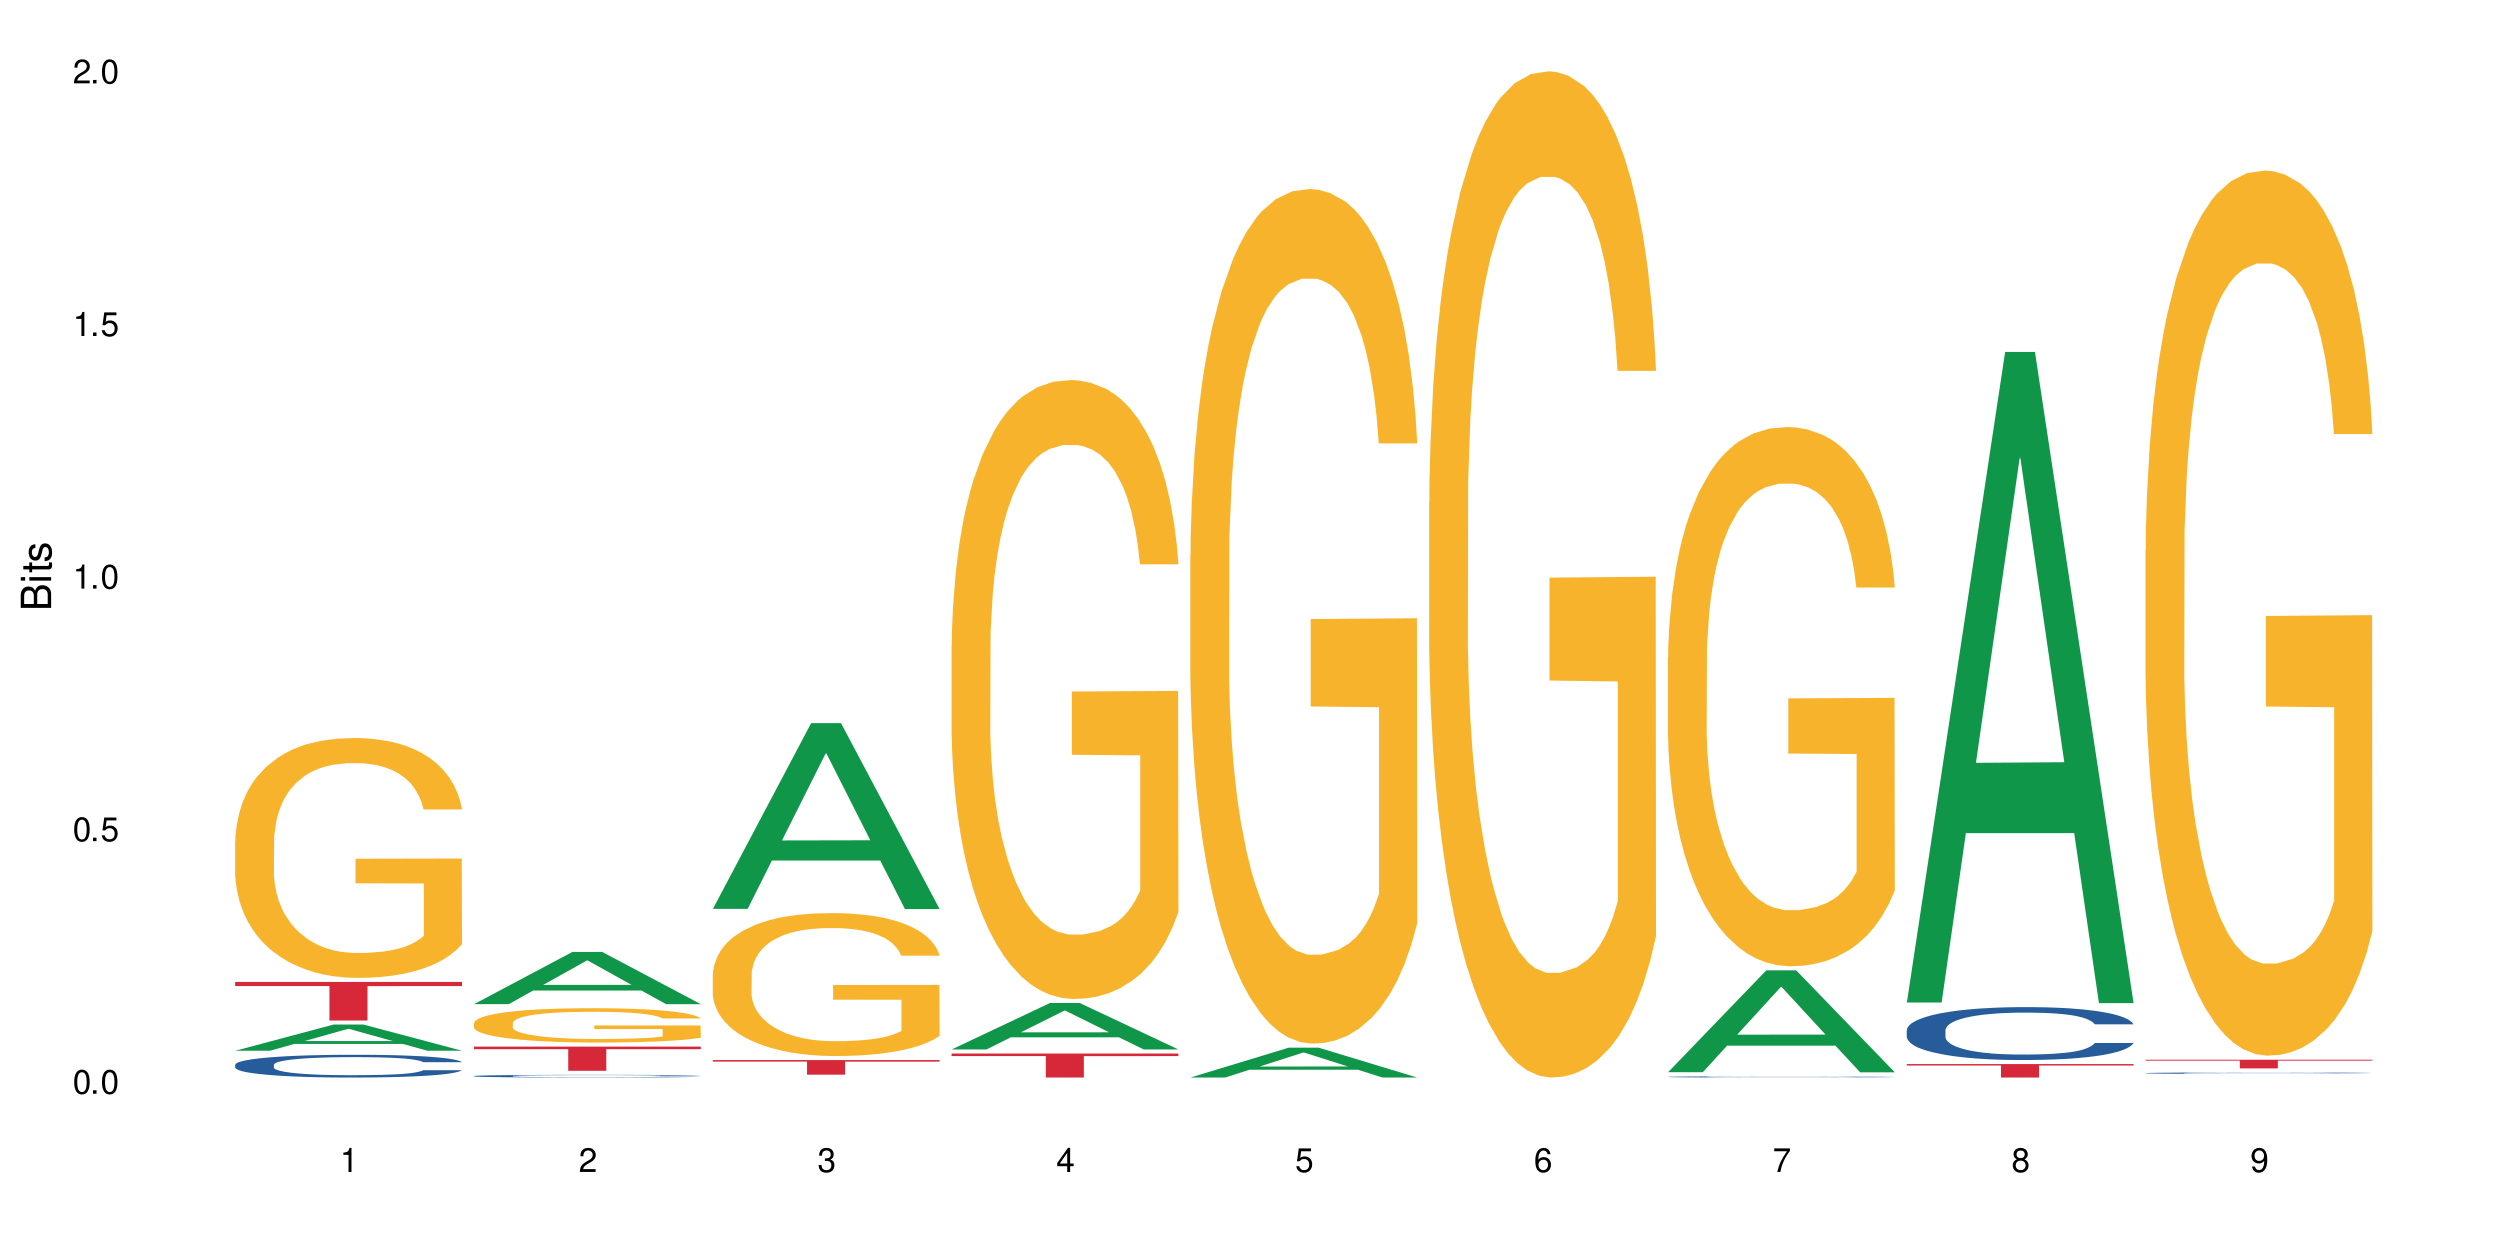 <?xml version="1.0" encoding="UTF-8"?>
<svg xmlns="http://www.w3.org/2000/svg" xmlns:xlink="http://www.w3.org/1999/xlink" width="720" height="360" viewBox="0 0 720 360">
<defs>
<g>
<g id="glyph-0-0">
</g>
<g id="glyph-0-1">
<path d="M 2.641 -6.938 C 2 -6.938 1.422 -6.656 1.078 -6.172 C 0.641 -5.562 0.406 -4.641 0.406 -3.359 C 0.406 -1.016 1.188 0.219 2.641 0.219 C 4.078 0.219 4.859 -1.016 4.859 -3.297 C 4.859 -4.641 4.656 -5.547 4.203 -6.172 C 3.844 -6.656 3.281 -6.938 2.641 -6.938 Z M 2.641 -6.188 C 3.547 -6.188 4 -5.25 4 -3.375 C 4 -1.406 3.562 -0.484 2.625 -0.484 C 1.734 -0.484 1.281 -1.438 1.281 -3.344 C 1.281 -5.25 1.734 -6.188 2.641 -6.188 Z M 2.641 -6.188 "/>
</g>
<g id="glyph-0-2">
<path d="M 1.828 -1 L 0.828 -1 L 0.828 0 L 1.828 0 Z M 1.828 -1 "/>
</g>
<g id="glyph-0-3">
<path d="M 4.562 -6.797 L 1.062 -6.797 L 0.547 -3.094 L 1.328 -3.094 C 1.719 -3.562 2.047 -3.734 2.578 -3.734 C 3.484 -3.734 4.062 -3.109 4.062 -2.094 C 4.062 -1.125 3.484 -0.531 2.578 -0.531 C 1.828 -0.531 1.375 -0.906 1.188 -1.672 L 0.328 -1.672 C 0.453 -1.109 0.547 -0.844 0.75 -0.594 C 1.125 -0.078 1.828 0.219 2.594 0.219 C 3.969 0.219 4.922 -0.781 4.922 -2.219 C 4.922 -3.562 4.031 -4.484 2.719 -4.484 C 2.25 -4.484 1.859 -4.359 1.469 -4.062 L 1.734 -5.969 L 4.562 -5.969 Z M 4.562 -6.797 "/>
</g>
<g id="glyph-0-4">
<path d="M 2.484 -4.938 L 2.484 0 L 3.328 0 L 3.328 -6.938 L 2.766 -6.938 C 2.469 -5.875 2.281 -5.734 0.984 -5.562 L 0.984 -4.938 Z M 2.484 -4.938 "/>
</g>
<g id="glyph-0-5">
<path d="M 4.859 -0.828 L 1.281 -0.828 C 1.359 -1.406 1.672 -1.781 2.5 -2.281 L 3.469 -2.828 C 4.406 -3.344 4.906 -4.062 4.906 -4.906 C 4.906 -5.484 4.672 -6.031 4.266 -6.406 C 3.859 -6.766 3.375 -6.938 2.719 -6.938 C 1.859 -6.938 1.219 -6.625 0.844 -6.031 C 0.609 -5.672 0.5 -5.234 0.484 -4.531 L 1.328 -4.531 C 1.359 -5.016 1.406 -5.281 1.531 -5.516 C 1.75 -5.938 2.188 -6.203 2.703 -6.203 C 3.469 -6.203 4.031 -5.641 4.031 -4.891 C 4.031 -4.344 3.719 -3.859 3.125 -3.516 L 2.234 -3 C 0.812 -2.172 0.406 -1.531 0.328 -0.016 L 4.859 -0.016 Z M 4.859 -0.828 "/>
</g>
<g id="glyph-0-6">
<path d="M 2.125 -3.188 L 2.578 -3.188 C 3.5 -3.188 3.984 -2.766 3.984 -1.922 C 3.984 -1.062 3.469 -0.531 2.594 -0.531 C 1.656 -0.531 1.203 -1 1.156 -2.016 L 0.312 -2.016 C 0.344 -1.453 0.438 -1.094 0.609 -0.781 C 0.953 -0.109 1.625 0.219 2.547 0.219 C 3.953 0.219 4.859 -0.625 4.859 -1.938 C 4.859 -2.828 4.516 -3.297 3.703 -3.594 C 4.344 -3.844 4.656 -4.328 4.656 -5.031 C 4.656 -6.219 3.875 -6.938 2.578 -6.938 C 1.203 -6.938 0.484 -6.172 0.453 -4.703 L 1.297 -4.703 C 1.312 -5.125 1.344 -5.359 1.453 -5.578 C 1.641 -5.969 2.062 -6.203 2.594 -6.203 C 3.344 -6.203 3.797 -5.75 3.797 -5 C 3.797 -4.516 3.609 -4.219 3.25 -4.047 C 3.016 -3.953 2.703 -3.922 2.125 -3.906 Z M 2.125 -3.188 "/>
</g>
<g id="glyph-0-7">
<path d="M 3.141 -1.672 L 3.141 0 L 3.984 0 L 3.984 -1.672 L 4.984 -1.672 L 4.984 -2.438 L 3.984 -2.438 L 3.984 -6.938 L 3.359 -6.938 L 0.266 -2.578 L 0.266 -1.672 Z M 3.141 -2.438 L 1 -2.438 L 3.141 -5.5 Z M 3.141 -2.438 "/>
</g>
<g id="glyph-0-8">
<path d="M 4.781 -5.125 C 4.609 -6.266 3.891 -6.938 2.844 -6.938 C 2.094 -6.938 1.422 -6.578 1.031 -5.953 C 0.594 -5.266 0.406 -4.422 0.406 -3.172 C 0.406 -2 0.578 -1.25 0.984 -0.641 C 1.359 -0.078 1.953 0.219 2.703 0.219 C 3.984 0.219 4.922 -0.75 4.922 -2.094 C 4.922 -3.375 4.062 -4.281 2.844 -4.281 C 2.172 -4.281 1.641 -4.031 1.281 -3.516 C 1.281 -5.234 1.828 -6.188 2.797 -6.188 C 3.391 -6.188 3.797 -5.797 3.938 -5.125 Z M 2.734 -3.531 C 3.547 -3.531 4.062 -2.953 4.062 -2.031 C 4.062 -1.156 3.484 -0.531 2.703 -0.531 C 1.922 -0.531 1.328 -1.188 1.328 -2.078 C 1.328 -2.938 1.906 -3.531 2.734 -3.531 Z M 2.734 -3.531 "/>
</g>
<g id="glyph-0-9">
<path d="M 4.984 -6.797 L 0.438 -6.797 L 0.438 -5.969 L 4.109 -5.969 C 2.5 -3.656 1.828 -2.234 1.328 0 L 2.219 0 C 2.594 -2.172 3.453 -4.047 4.984 -6.094 Z M 4.984 -6.797 "/>
</g>
<g id="glyph-0-10">
<path d="M 3.75 -3.656 C 4.469 -4.094 4.688 -4.438 4.688 -5.078 C 4.688 -6.172 3.844 -6.938 2.641 -6.938 C 1.438 -6.938 0.594 -6.172 0.594 -5.094 C 0.594 -4.438 0.812 -4.094 1.516 -3.656 C 0.734 -3.266 0.359 -2.703 0.359 -1.922 C 0.359 -0.656 1.281 0.219 2.641 0.219 C 3.984 0.219 4.922 -0.656 4.922 -1.922 C 4.922 -2.703 4.531 -3.266 3.75 -3.656 Z M 2.641 -6.188 C 3.359 -6.188 3.812 -5.75 3.812 -5.062 C 3.812 -4.406 3.344 -3.984 2.641 -3.984 C 1.922 -3.984 1.453 -4.406 1.453 -5.078 C 1.453 -5.75 1.922 -6.188 2.641 -6.188 Z M 2.641 -3.266 C 3.484 -3.266 4.062 -2.719 4.062 -1.906 C 4.062 -1.078 3.484 -0.531 2.625 -0.531 C 1.797 -0.531 1.219 -1.094 1.219 -1.906 C 1.219 -2.719 1.781 -3.266 2.641 -3.266 Z M 2.641 -3.266 "/>
</g>
<g id="glyph-0-11">
<path d="M 0.516 -1.578 C 0.672 -0.453 1.406 0.219 2.438 0.219 C 3.188 0.219 3.859 -0.141 4.266 -0.766 C 4.688 -1.453 4.891 -2.297 4.891 -3.547 C 4.891 -4.719 4.703 -5.453 4.312 -6.078 C 3.938 -6.641 3.344 -6.938 2.594 -6.938 C 1.297 -6.938 0.359 -5.969 0.359 -4.625 C 0.359 -3.344 1.234 -2.453 2.453 -2.453 C 3.094 -2.453 3.578 -2.672 4.016 -3.203 C 4 -1.484 3.469 -0.531 2.5 -0.531 C 1.906 -0.531 1.484 -0.906 1.359 -1.578 Z M 2.578 -6.203 C 3.375 -6.203 3.969 -5.531 3.969 -4.641 C 3.969 -3.797 3.391 -3.188 2.547 -3.188 C 1.734 -3.188 1.234 -3.766 1.234 -4.688 C 1.234 -5.562 1.797 -6.203 2.578 -6.203 Z M 2.578 -6.203 "/>
</g>
<g id="glyph-1-0">
</g>
<g id="glyph-1-1">
<path d="M 0 -0.953 L 0 -4.891 C 0 -5.719 -0.234 -6.344 -0.734 -6.797 C -1.188 -7.234 -1.812 -7.469 -2.5 -7.469 C -3.547 -7.469 -4.188 -7 -4.625 -5.875 C -4.984 -6.688 -5.625 -7.094 -6.531 -7.094 C -7.172 -7.094 -7.734 -6.859 -8.141 -6.391 C -8.562 -5.922 -8.75 -5.344 -8.75 -4.5 L -8.75 -0.953 Z M -4.984 -2.062 L -7.766 -2.062 L -7.766 -4.219 C -7.766 -4.844 -7.688 -5.203 -7.453 -5.5 C -7.219 -5.812 -6.859 -5.969 -6.375 -5.969 C -5.891 -5.969 -5.531 -5.812 -5.297 -5.5 C -5.062 -5.203 -4.984 -4.844 -4.984 -4.219 Z M -0.984 -2.062 L -4 -2.062 L -4 -4.781 C -4 -5.766 -3.438 -6.359 -2.484 -6.359 C -1.547 -6.359 -0.984 -5.766 -0.984 -4.781 Z M -0.984 -2.062 "/>
</g>
<g id="glyph-1-2">
<path d="M -6.281 -1.797 L -6.281 -0.797 L 0 -0.797 L 0 -1.797 Z M -8.75 -1.797 L -8.75 -0.797 L -7.484 -0.797 L -7.484 -1.797 Z M -8.75 -1.797 "/>
</g>
<g id="glyph-1-3">
<path d="M -6.281 -3.047 L -6.281 -2.016 L -8.016 -2.016 L -8.016 -1.016 L -6.281 -1.016 L -6.281 -0.172 L -5.469 -0.172 L -5.469 -1.016 L -0.719 -1.016 C -0.078 -1.016 0.281 -1.453 0.281 -2.234 C 0.281 -2.5 0.25 -2.719 0.188 -3.047 L -0.641 -3.047 C -0.609 -2.906 -0.594 -2.766 -0.594 -2.562 C -0.594 -2.141 -0.719 -2.016 -1.156 -2.016 L -5.469 -2.016 L -5.469 -3.047 Z M -6.281 -3.047 "/>
</g>
<g id="glyph-1-4">
<path d="M -4.531 -5.25 C -5.766 -5.25 -6.469 -4.422 -6.469 -2.969 C -6.469 -1.516 -5.719 -0.562 -4.547 -0.562 C -3.562 -0.562 -3.094 -1.062 -2.734 -2.562 L -2.516 -3.484 C -2.344 -4.188 -2.094 -4.469 -1.641 -4.469 C -1.047 -4.469 -0.641 -3.875 -0.641 -3 C -0.641 -2.453 -0.797 -2 -1.062 -1.75 C -1.25 -1.594 -1.422 -1.531 -1.875 -1.469 L -1.875 -0.406 C -0.422 -0.453 0.281 -1.266 0.281 -2.922 C 0.281 -4.5 -0.5 -5.516 -1.719 -5.516 C -2.656 -5.516 -3.172 -4.984 -3.469 -3.734 L -3.703 -2.766 C -3.891 -1.953 -4.156 -1.609 -4.594 -1.609 C -5.188 -1.609 -5.547 -2.125 -5.547 -2.938 C -5.547 -3.75 -5.203 -4.172 -4.531 -4.203 Z M -4.531 -5.25 "/>
</g>
</g>
</defs>
<rect x="-72" y="-36" width="864" height="432" fill="rgb(100%, 100%, 100%)" fill-opacity="1"/>
<path fill-rule="nonzero" fill="rgb(6.275%, 58.824%, 28.235%)" fill-opacity="1" d="M 67.73 302.609 L 67.801 302.602 L 96.07 295.07 L 104.656 295.07 L 133.066 302.613 L 123.082 302.613 L 115.965 300.645 L 84.762 300.645 L 77.781 302.609 L 67.73 302.609 L 87.766 299.832 L 113.102 299.824 L 100.469 296.305 L 100.328 296.297 L 100.188 296.316 L 87.695 299.824 L 87.766 299.832 Z M 67.73 302.609 "/>
<path fill-rule="nonzero" fill="rgb(14.51%, 36.078%, 60%)" fill-opacity="1" d="M 67.73 306.629 L 67.812 306.625 L 67.812 306.48 L 68.051 306.254 L 68.605 305.965 L 69.164 305.766 L 70.598 305.414 L 72.59 305.074 L 74.664 304.809 L 76.176 304.652 L 77.531 304.535 L 80.637 304.312 L 82.629 304.199 L 84.781 304.098 L 87.41 303.992 L 89.324 303.934 L 93.625 303.84 L 96.812 303.797 L 99.281 303.777 L 104.621 303.777 L 107.809 303.801 L 110.117 303.832 L 112.668 303.879 L 114.82 303.934 L 118.562 304.066 L 121.91 304.234 L 123.426 304.328 L 125.816 304.516 L 127.648 304.695 L 128.922 304.852 L 130.355 305.074 L 131.629 305.344 L 132.586 305.648 L 133.066 305.906 L 121.91 305.906 L 121.352 305.664 L 120.715 305.48 L 119.52 305.234 L 118.324 305.059 L 116.652 304.887 L 115.137 304.773 L 113.066 304.66 L 111.234 304.586 L 109.32 304.535 L 107.488 304.496 L 103.984 304.461 L 99.922 304.461 L 98.406 304.473 L 95.297 304.52 L 93.625 304.562 L 91.234 304.648 L 89.562 304.727 L 87.57 304.844 L 86.215 304.945 L 84.543 305.102 L 83.348 305.238 L 81.992 305.438 L 81.195 305.586 L 80.48 305.754 L 79.84 305.953 L 79.363 306.164 L 79.043 306.383 L 78.887 306.602 L 78.887 307.527 L 79.043 307.746 L 79.441 307.996 L 80.48 308.363 L 81.992 308.68 L 83.746 308.93 L 85.418 309.109 L 86.375 309.195 L 87.648 309.289 L 89.641 309.41 L 92.512 309.531 L 94.184 309.578 L 96.734 309.625 L 99.363 309.648 L 102.867 309.648 L 105.977 309.625 L 108.047 309.594 L 110.199 309.547 L 113.145 309.445 L 114.98 309.352 L 116.57 309.234 L 117.766 309.121 L 118.562 309.027 L 119.758 308.84 L 120.715 308.637 L 121.434 308.426 L 121.91 308.223 L 133.066 308.223 L 132.586 308.465 L 131.871 308.695 L 131.152 308.871 L 130.039 309.082 L 128.762 309.266 L 126.93 309.477 L 125.418 309.613 L 123.426 309.762 L 121.59 309.879 L 119.602 309.98 L 116.652 310.098 L 114.738 310.16 L 112.668 310.211 L 110.199 310.262 L 107.09 310.301 L 103.746 310.328 L 100.637 310.332 L 97.289 310.32 L 94.82 310.297 L 91.555 310.242 L 87.492 310.133 L 84.543 310.02 L 82.23 309.906 L 80.238 309.789 L 78.008 309.625 L 75.141 309.363 L 73.387 309.16 L 72.191 308.992 L 70.84 308.758 L 69.883 308.547 L 68.766 308.211 L 67.969 307.785 L 67.73 307.457 Z M 67.73 306.629 "/>
<path fill-rule="nonzero" fill="rgb(96.863%, 70.196%, 16.863%)" fill-opacity="1" d="M 67.73 242.141 L 67.812 242.078 L 67.812 240.816 L 68.129 237.977 L 68.926 234.066 L 69.961 230.848 L 71.078 228.324 L 71.793 227 L 72.988 225.105 L 74.023 223.719 L 76.656 220.879 L 80 218.227 L 81.832 217.094 L 83.906 216.02 L 86.852 214.82 L 88.207 214.379 L 92.352 213.371 L 97.051 212.738 L 102.23 212.551 L 104.621 212.613 L 107.887 212.863 L 112.348 213.559 L 114.898 214.191 L 116.891 214.82 L 118.961 215.641 L 121.512 216.902 L 123.902 218.418 L 125.816 219.93 L 127.727 221.824 L 129.32 223.844 L 130.676 226.051 L 131.871 228.703 L 132.586 230.91 L 133.066 233.117 L 121.988 233.117 L 121.352 230.91 L 120.637 229.207 L 119.441 227.125 L 118.246 225.609 L 117.051 224.41 L 114.82 222.77 L 112.906 221.762 L 110.516 220.879 L 108.207 220.309 L 105.578 219.93 L 103.984 219.805 L 99.762 219.805 L 95.938 220.246 L 93.707 220.75 L 92.113 221.258 L 89.879 222.203 L 88.527 222.961 L 87.73 223.465 L 85.34 225.422 L 83.746 227.188 L 82.871 228.387 L 81.754 230.277 L 80.957 231.984 L 80.082 234.508 L 79.602 236.398 L 78.965 240.691 L 78.887 252.047 L 79.125 254.445 L 79.602 257.031 L 80.238 259.301 L 81.195 261.699 L 82.152 263.531 L 83.824 265.992 L 85.258 267.633 L 86.375 268.703 L 88.527 270.406 L 89.402 270.977 L 91.473 272.109 L 93.625 272.992 L 96.254 273.75 L 98.246 274.129 L 101.434 274.445 L 105.496 274.445 L 110.277 274.066 L 113.305 273.562 L 115.379 273.059 L 116.73 272.617 L 118.406 271.922 L 119.602 271.289 L 120.715 270.598 L 122.07 269.523 L 122.07 254.445 L 102.391 254.383 L 102.391 247.316 L 132.984 247.25 L 133.066 271.922 L 131.391 273.625 L 129.32 275.266 L 127.328 276.527 L 125.258 277.602 L 122.309 278.797 L 119.918 279.555 L 116.254 280.438 L 112.906 281.008 L 109.402 281.387 L 106.293 281.574 L 102.629 281.637 L 99.363 281.512 L 95.855 281.133 L 93.066 280.629 L 90.52 279.996 L 87.969 279.176 L 84.781 277.852 L 82.711 276.781 L 80.559 275.453 L 78.406 273.879 L 76.496 272.172 L 75.219 270.848 L 73.945 269.336 L 72.59 267.441 L 71.316 265.297 L 70.359 263.34 L 69.484 261.133 L 68.848 259.051 L 68.211 256.211 L 67.891 253.938 L 67.73 251.984 Z M 67.73 242.141 "/>
<path fill-rule="nonzero" fill="rgb(83.922%, 15.686%, 22.353%)" fill-opacity="1" d="M 67.73 282.801 L 133.066 282.801 L 133.066 283.992 L 105.836 284 L 105.836 293.906 L 94.879 293.906 L 94.879 284.012 L 94.723 283.992 L 67.73 283.992 Z M 67.73 282.801 "/>
<path fill-rule="nonzero" fill="rgb(6.275%, 58.824%, 28.235%)" fill-opacity="1" d="M 136.504 289.188 L 136.574 289.172 L 164.844 274.164 L 173.43 274.164 L 201.836 289.203 L 191.855 289.203 L 184.738 285.277 L 153.535 285.277 L 146.555 289.188 L 136.504 289.188 L 156.535 283.652 L 181.875 283.637 L 169.242 276.621 L 169.102 276.605 L 168.961 276.648 L 156.469 283.637 L 156.535 283.652 Z M 136.504 289.188 "/>
<path fill-rule="nonzero" fill="rgb(14.51%, 36.078%, 60%)" fill-opacity="1" d="M 136.504 309.895 L 136.582 309.891 L 136.582 309.875 L 136.824 309.848 L 137.379 309.812 L 137.938 309.789 L 139.371 309.75 L 141.363 309.707 L 143.434 309.676 L 144.949 309.66 L 146.305 309.645 L 149.41 309.617 L 151.402 309.605 L 153.555 309.594 L 156.184 309.582 L 158.098 309.574 L 162.398 309.562 L 165.586 309.559 L 168.055 309.555 L 173.395 309.555 L 176.582 309.559 L 178.891 309.562 L 181.441 309.566 L 183.594 309.574 L 187.336 309.59 L 190.684 309.609 L 192.195 309.621 L 194.586 309.641 L 196.418 309.664 L 197.695 309.684 L 199.129 309.707 L 200.402 309.742 L 201.359 309.777 L 201.836 309.809 L 190.684 309.809 L 190.125 309.777 L 189.488 309.758 L 188.293 309.727 L 187.098 309.707 L 185.426 309.688 L 183.91 309.672 L 181.84 309.66 L 180.008 309.652 L 178.094 309.645 L 176.262 309.641 L 172.758 309.637 L 167.18 309.637 L 164.07 309.645 L 162.398 309.648 L 160.008 309.656 L 158.336 309.668 L 156.344 309.68 L 154.988 309.695 L 153.316 309.711 L 152.121 309.727 L 150.766 309.75 L 149.969 309.77 L 149.25 309.789 L 148.613 309.812 L 148.137 309.836 L 147.816 309.863 L 147.66 309.891 L 147.66 310 L 147.816 310.027 L 148.215 310.055 L 149.25 310.098 L 150.766 310.137 L 152.52 310.168 L 154.191 310.188 L 155.148 310.199 L 156.422 310.207 L 158.414 310.223 L 161.281 310.238 L 162.957 310.242 L 165.504 310.25 L 174.746 310.25 L 176.82 310.246 L 178.973 310.238 L 181.918 310.227 L 183.75 310.215 L 185.344 310.203 L 186.539 310.188 L 187.336 310.176 L 188.531 310.156 L 189.488 310.133 L 190.203 310.105 L 190.684 310.082 L 201.836 310.082 L 201.359 310.109 L 200.645 310.137 L 199.926 310.16 L 198.809 310.184 L 197.535 310.207 L 195.703 310.23 L 194.188 310.246 L 192.195 310.266 L 190.363 310.277 L 188.371 310.289 L 185.426 310.305 L 183.512 310.312 L 181.441 310.316 L 178.973 310.324 L 175.863 310.328 L 172.516 310.332 L 166.062 310.332 L 163.594 310.328 L 160.328 310.32 L 156.262 310.309 L 153.316 310.297 L 151.004 310.281 L 149.012 310.27 L 146.781 310.25 L 143.914 310.219 L 142.16 310.191 L 140.965 310.172 L 139.609 310.145 L 138.656 310.121 L 137.539 310.082 L 136.742 310.031 L 136.504 309.992 Z M 136.504 309.895 "/>
<path fill-rule="nonzero" fill="rgb(96.863%, 70.196%, 16.863%)" fill-opacity="1" d="M 136.504 294.602 L 136.582 294.59 L 136.582 294.41 L 136.902 294.004 L 137.699 293.445 L 138.734 292.984 L 139.852 292.621 L 140.566 292.434 L 141.762 292.164 L 142.797 291.965 L 145.426 291.559 L 148.773 291.18 L 150.605 291.016 L 152.68 290.863 L 155.625 290.691 L 156.98 290.629 L 161.125 290.484 L 165.824 290.395 L 171.004 290.367 L 173.395 290.375 L 176.66 290.41 L 181.121 290.512 L 183.672 290.602 L 185.664 290.691 L 187.734 290.809 L 190.285 290.988 L 192.676 291.207 L 194.586 291.422 L 196.5 291.691 L 198.094 291.98 L 199.449 292.297 L 200.645 292.676 L 201.359 292.992 L 201.836 293.309 L 190.762 293.309 L 190.125 292.992 L 189.41 292.75 L 188.215 292.453 L 187.02 292.234 L 185.824 292.062 L 183.594 291.828 L 181.68 291.684 L 179.289 291.559 L 176.98 291.477 L 174.348 291.422 L 172.758 291.402 L 168.535 291.402 L 164.707 291.469 L 162.477 291.539 L 160.883 291.613 L 158.652 291.746 L 157.301 291.855 L 156.504 291.926 L 154.113 292.207 L 152.52 292.461 L 151.641 292.633 L 150.527 292.902 L 149.73 293.148 L 148.852 293.508 L 148.375 293.777 L 147.738 294.391 L 147.66 296.02 L 147.898 296.359 L 148.375 296.73 L 149.012 297.055 L 149.969 297.398 L 150.926 297.66 L 152.598 298.012 L 154.031 298.246 L 155.148 298.402 L 157.301 298.645 L 158.176 298.727 L 160.246 298.891 L 162.398 299.016 L 165.027 299.125 L 167.02 299.18 L 170.207 299.223 L 174.27 299.223 L 179.051 299.168 L 182.078 299.098 L 184.148 299.023 L 185.504 298.961 L 187.176 298.863 L 188.371 298.773 L 189.488 298.672 L 190.844 298.52 L 190.844 296.359 L 171.164 296.352 L 171.164 295.34 L 201.758 295.332 L 201.836 298.863 L 200.164 299.105 L 198.094 299.34 L 196.102 299.52 L 194.031 299.676 L 191.082 299.848 L 188.691 299.953 L 185.027 300.082 L 181.68 300.16 L 178.176 300.215 L 175.066 300.242 L 171.402 300.254 L 168.137 300.234 L 164.629 300.18 L 161.84 300.109 L 159.289 300.02 L 156.742 299.898 L 153.555 299.711 L 151.484 299.559 L 149.332 299.367 L 147.18 299.141 L 145.27 298.898 L 143.992 298.707 L 142.719 298.492 L 141.363 298.223 L 140.09 297.914 L 139.133 297.633 L 138.258 297.316 L 137.617 297.02 L 136.98 296.613 L 136.664 296.289 L 136.504 296.008 Z M 136.504 294.602 "/>
<path fill-rule="nonzero" fill="rgb(83.922%, 15.686%, 22.353%)" fill-opacity="1" d="M 136.504 301.418 L 201.836 301.418 L 201.836 302.164 L 174.609 302.168 L 174.609 308.391 L 163.652 308.391 L 163.652 302.176 L 163.496 302.164 L 136.504 302.164 Z M 136.504 301.418 "/>
<path fill-rule="nonzero" fill="rgb(6.275%, 58.824%, 28.235%)" fill-opacity="1" d="M 205.277 261.758 L 205.348 261.707 L 233.617 208.254 L 242.203 208.254 L 270.609 261.809 L 260.629 261.809 L 253.508 247.828 L 222.309 247.828 L 215.328 261.758 L 205.277 261.758 L 225.309 242.047 L 250.648 241.996 L 238.012 217.004 L 237.875 216.953 L 237.734 217.105 L 225.238 241.996 L 225.309 242.047 Z M 205.277 261.758 "/>
<path fill-rule="nonzero" fill="rgb(96.863%, 70.196%, 16.863%)" fill-opacity="1" d="M 205.277 280.605 L 205.355 280.566 L 205.355 279.812 L 205.676 278.121 L 206.473 275.793 L 207.508 273.875 L 208.621 272.371 L 209.34 271.582 L 210.535 270.453 L 211.57 269.625 L 214.199 267.934 L 217.547 266.355 L 219.379 265.68 L 221.449 265.039 L 224.398 264.324 L 225.754 264.062 L 229.895 263.461 L 234.598 263.086 L 239.777 262.973 L 242.168 263.012 L 245.434 263.16 L 249.895 263.574 L 252.445 263.949 L 254.438 264.324 L 256.508 264.812 L 259.059 265.566 L 261.449 266.469 L 263.359 267.371 L 265.273 268.5 L 266.867 269.703 L 268.219 271.016 L 269.414 272.598 L 270.133 273.914 L 270.609 275.227 L 259.535 275.227 L 258.898 273.914 L 258.18 272.898 L 256.984 271.656 L 255.789 270.754 L 254.594 270.039 L 252.363 269.062 L 250.453 268.461 L 248.062 267.934 L 245.75 267.598 L 243.121 267.371 L 241.527 267.297 L 237.305 267.297 L 233.48 267.559 L 231.25 267.859 L 229.656 268.16 L 227.426 268.723 L 226.07 269.176 L 225.273 269.477 L 222.883 270.641 L 221.293 271.695 L 220.414 272.41 L 219.301 273.535 L 218.504 274.551 L 217.625 276.055 L 217.148 277.184 L 216.512 279.738 L 216.43 286.508 L 216.672 287.934 L 217.148 289.477 L 217.785 290.828 L 218.742 292.258 L 219.699 293.348 L 221.371 294.816 L 222.805 295.793 L 223.922 296.43 L 226.07 297.445 L 226.949 297.785 L 229.02 298.461 L 231.172 298.988 L 233.801 299.438 L 235.793 299.664 L 238.98 299.852 L 243.043 299.852 L 247.824 299.625 L 250.852 299.324 L 252.922 299.023 L 254.277 298.762 L 255.949 298.348 L 257.145 297.973 L 258.262 297.559 L 259.613 296.918 L 259.613 287.934 L 239.934 287.898 L 239.934 283.688 L 270.531 283.648 L 270.609 298.348 L 268.938 299.363 L 266.867 300.34 L 264.875 301.094 L 262.801 301.73 L 259.855 302.445 L 257.465 302.898 L 253.801 303.422 L 250.453 303.762 L 246.945 303.988 L 243.84 304.102 L 240.176 304.137 L 236.906 304.062 L 233.402 303.836 L 230.613 303.535 L 228.062 303.16 L 225.516 302.672 L 222.328 301.883 L 220.254 301.242 L 218.105 300.453 L 215.953 299.516 L 214.039 298.5 L 212.766 297.711 L 211.492 296.809 L 210.137 295.68 L 208.863 294.402 L 207.906 293.234 L 207.027 291.918 L 206.391 290.68 L 205.754 288.988 L 205.438 287.633 L 205.277 286.469 Z M 205.277 280.605 "/>
<path fill-rule="nonzero" fill="rgb(83.922%, 15.686%, 22.353%)" fill-opacity="1" d="M 205.277 305.301 L 270.609 305.301 L 270.609 305.75 L 243.383 305.754 L 243.383 309.508 L 232.426 309.508 L 232.426 305.758 L 232.266 305.75 L 205.277 305.75 Z M 205.277 305.301 "/>
<path fill-rule="nonzero" fill="rgb(6.275%, 58.824%, 28.235%)" fill-opacity="1" d="M 274.051 302.238 L 274.117 302.227 L 302.387 288.867 L 310.973 288.867 L 339.383 302.25 L 329.402 302.25 L 322.281 298.758 L 291.082 298.758 L 284.102 302.238 L 274.051 302.238 L 294.082 297.312 L 319.422 297.301 L 306.785 291.055 L 306.645 291.043 L 306.508 291.078 L 294.012 297.301 L 294.082 297.312 Z M 274.051 302.238 "/>
<path fill-rule="nonzero" fill="rgb(96.863%, 70.196%, 16.863%)" fill-opacity="1" d="M 274.051 185.797 L 274.129 185.637 L 274.129 182.379 L 274.449 175.055 L 275.246 164.961 L 276.281 156.66 L 277.395 150.148 L 278.113 146.73 L 279.309 141.848 L 280.344 138.266 L 282.973 130.938 L 286.32 124.102 L 288.152 121.172 L 290.223 118.406 L 293.172 115.312 L 294.527 114.172 L 298.668 111.566 L 303.371 109.941 L 308.547 109.449 L 310.938 109.613 L 314.207 110.266 L 318.668 112.055 L 321.219 113.684 L 323.207 115.312 L 325.281 117.426 L 327.832 120.684 L 330.219 124.59 L 332.133 128.496 L 334.043 133.383 L 335.637 138.59 L 336.992 144.289 L 338.188 151.125 L 338.906 156.824 L 339.383 162.52 L 328.309 162.52 L 327.672 156.824 L 326.953 152.426 L 325.758 147.055 L 324.562 143.148 L 323.367 140.055 L 321.137 135.824 L 319.227 133.219 L 316.836 130.938 L 314.523 129.473 L 311.895 128.496 L 310.301 128.172 L 306.078 128.172 L 302.254 129.312 L 300.023 130.613 L 298.43 131.914 L 296.199 134.359 L 294.844 136.312 L 294.047 137.613 L 291.656 142.66 L 290.062 147.219 L 289.188 150.312 L 288.07 155.195 L 287.273 159.59 L 286.398 166.102 L 285.922 170.984 L 285.285 182.055 L 285.203 211.355 L 285.441 217.543 L 285.922 224.215 L 286.559 230.078 L 287.516 236.262 L 288.469 240.984 L 290.145 247.332 L 291.578 251.566 L 292.691 254.332 L 294.844 258.727 L 295.723 260.191 L 297.793 263.121 L 299.945 265.402 L 302.574 267.355 L 304.566 268.332 L 307.75 269.145 L 311.816 269.145 L 316.598 268.168 L 319.625 266.867 L 321.695 265.562 L 323.051 264.426 L 324.723 262.633 L 325.918 261.008 L 327.035 259.215 L 328.387 256.449 L 328.387 217.543 L 308.707 217.379 L 308.707 199.148 L 339.305 198.984 L 339.383 262.633 L 337.711 267.031 L 335.637 271.262 L 333.645 274.52 L 331.574 277.285 L 328.625 280.379 L 326.238 282.332 L 322.57 284.609 L 319.227 286.074 L 315.719 287.051 L 312.613 287.539 L 308.945 287.703 L 305.68 287.379 L 302.176 286.402 L 299.387 285.098 L 296.836 283.473 L 294.285 281.355 L 291.102 277.938 L 289.027 275.168 L 286.875 271.75 L 284.727 267.68 L 282.812 263.285 L 281.539 259.867 L 280.266 255.961 L 278.91 251.078 L 277.633 245.543 L 276.68 240.496 L 275.801 234.797 L 275.164 229.426 L 274.527 222.102 L 274.207 216.238 L 274.051 211.191 Z M 274.051 185.797 "/>
<path fill-rule="nonzero" fill="rgb(83.922%, 15.686%, 22.353%)" fill-opacity="1" d="M 274.051 303.414 L 339.383 303.414 L 339.383 304.156 L 312.152 304.16 L 312.152 310.332 L 301.199 310.332 L 301.199 304.168 L 301.039 304.156 L 274.051 304.156 Z M 274.051 303.414 "/>
<path fill-rule="nonzero" fill="rgb(6.275%, 58.824%, 28.235%)" fill-opacity="1" d="M 342.82 310.324 L 342.891 310.316 L 371.16 301.727 L 379.746 301.727 L 408.156 310.332 L 398.176 310.332 L 391.055 308.086 L 359.852 308.086 L 352.875 310.324 L 342.82 310.324 L 362.855 307.156 L 388.191 307.148 L 375.559 303.133 L 375.418 303.125 L 375.281 303.148 L 362.785 307.148 L 362.855 307.156 Z M 342.82 310.324 "/>
<path fill-rule="nonzero" fill="rgb(96.863%, 70.196%, 16.863%)" fill-opacity="1" d="M 342.82 159.852 L 342.902 159.629 L 342.902 155.133 L 343.219 145.016 L 344.016 131.082 L 345.051 119.617 L 346.168 110.625 L 346.887 105.906 L 348.082 99.16 L 349.117 94.215 L 351.746 84.102 L 355.094 74.66 L 356.926 70.613 L 358.996 66.793 L 361.945 62.523 L 363.297 60.949 L 367.441 57.352 L 372.141 55.105 L 377.32 54.43 L 379.711 54.656 L 382.977 55.555 L 387.441 58.027 L 389.988 60.273 L 391.98 62.523 L 394.055 65.445 L 396.602 69.941 L 398.992 75.336 L 400.906 80.73 L 402.816 87.473 L 404.41 94.668 L 405.766 102.535 L 406.961 111.973 L 407.68 119.84 L 408.156 127.707 L 397.082 127.707 L 396.445 119.84 L 395.727 113.773 L 394.531 106.355 L 393.336 100.961 L 392.141 96.688 L 389.91 90.844 L 387.996 87.25 L 385.609 84.102 L 383.297 82.078 L 380.668 80.73 L 379.074 80.281 L 374.852 80.281 L 371.027 81.855 L 368.797 83.652 L 367.203 85.449 L 364.973 88.82 L 363.617 91.52 L 362.82 93.316 L 360.43 100.285 L 358.836 106.578 L 357.961 110.852 L 356.844 117.594 L 356.047 123.664 L 355.172 132.652 L 354.695 139.398 L 354.055 154.684 L 353.977 195.141 L 354.215 203.684 L 354.695 212.898 L 355.332 220.992 L 356.285 229.535 L 357.242 236.051 L 358.918 244.82 L 360.352 250.664 L 361.465 254.484 L 363.617 260.555 L 364.492 262.578 L 366.566 266.621 L 368.715 269.77 L 371.344 272.465 L 373.336 273.816 L 376.523 274.938 L 380.59 274.938 L 385.367 273.59 L 388.395 271.793 L 390.469 269.992 L 391.824 268.422 L 393.496 265.949 L 394.691 263.699 L 395.805 261.227 L 397.16 257.406 L 397.16 203.684 L 377.48 203.461 L 377.48 178.285 L 408.074 178.059 L 408.156 265.949 L 406.484 272.016 L 404.41 277.859 L 402.418 282.355 L 400.348 286.18 L 397.398 290.449 L 395.008 293.145 L 391.344 296.293 L 387.996 298.316 L 384.492 299.664 L 381.387 300.34 L 377.719 300.562 L 374.453 300.113 L 370.949 298.766 L 368.16 296.969 L 365.609 294.719 L 363.059 291.797 L 359.871 287.078 L 357.801 283.258 L 355.648 278.535 L 353.5 272.918 L 351.586 266.848 L 350.312 262.125 L 349.035 256.73 L 347.684 249.988 L 346.406 242.348 L 345.449 235.379 L 344.574 227.512 L 343.938 220.094 L 343.301 209.977 L 342.98 201.887 L 342.82 194.918 Z M 342.82 159.852 "/>
<path fill-rule="nonzero" fill="rgb(96.863%, 70.196%, 16.863%)" fill-opacity="1" d="M 411.594 144.652 L 411.676 144.387 L 411.676 139.094 L 411.992 127.184 L 412.789 110.777 L 413.824 97.277 L 414.941 86.691 L 415.656 81.133 L 416.852 73.195 L 417.891 67.371 L 420.52 55.461 L 423.863 44.348 L 425.695 39.582 L 427.77 35.082 L 430.715 30.055 L 432.07 28.203 L 436.215 23.965 L 440.914 21.32 L 446.094 20.527 L 448.484 20.789 L 451.75 21.848 L 456.211 24.762 L 458.762 27.406 L 460.754 30.055 L 462.824 33.496 L 465.375 38.789 L 467.766 45.141 L 469.68 51.492 L 471.59 59.43 L 473.184 67.902 L 474.539 77.164 L 475.734 88.281 L 476.449 97.543 L 476.93 106.805 L 465.855 106.805 L 465.215 97.543 L 464.5 90.398 L 463.305 81.664 L 462.109 75.312 L 460.914 70.281 L 458.684 63.402 L 456.77 59.168 L 454.379 55.461 L 452.07 53.078 L 449.441 51.492 L 447.848 50.961 L 443.625 50.961 L 439.801 52.816 L 437.57 54.934 L 435.977 57.051 L 433.746 61.02 L 432.391 64.195 L 431.594 66.312 L 429.203 74.516 L 427.609 81.93 L 426.734 86.957 L 425.617 94.898 L 424.82 102.043 L 423.945 112.629 L 423.465 120.57 L 422.828 138.566 L 422.75 186.207 L 422.988 196.262 L 423.465 207.113 L 424.105 216.641 L 425.059 226.699 L 426.016 234.375 L 427.688 244.695 L 429.125 251.578 L 430.238 256.078 L 432.391 263.223 L 433.266 265.605 L 435.336 270.367 L 437.488 274.074 L 440.117 277.25 L 442.109 278.836 L 445.297 280.16 L 449.359 280.16 L 454.141 278.574 L 457.168 276.457 L 459.242 274.34 L 460.594 272.484 L 462.27 269.574 L 463.465 266.926 L 464.578 264.016 L 465.934 259.516 L 465.934 196.262 L 446.254 195.996 L 446.254 166.355 L 476.848 166.09 L 476.93 269.574 L 475.254 276.719 L 473.184 283.602 L 471.191 288.895 L 469.121 293.395 L 466.172 298.422 L 463.781 301.598 L 460.117 305.305 L 456.77 307.688 L 453.266 309.273 L 450.156 310.066 L 446.492 310.332 L 443.227 309.805 L 439.719 308.215 L 436.93 306.098 L 434.383 303.453 L 431.832 300.012 L 428.645 294.453 L 426.574 289.953 L 424.422 284.395 L 422.27 277.777 L 420.359 270.633 L 419.082 265.074 L 417.809 258.723 L 416.453 250.781 L 415.18 241.785 L 414.223 233.578 L 413.348 224.316 L 412.711 215.582 L 412.074 203.672 L 411.754 194.145 L 411.594 185.941 Z M 411.594 144.652 "/>
<path fill-rule="nonzero" fill="rgb(6.275%, 58.824%, 28.235%)" fill-opacity="1" d="M 480.367 308.797 L 480.438 308.77 L 508.707 279.449 L 517.293 279.449 L 545.703 308.824 L 535.719 308.824 L 528.602 301.156 L 497.398 301.156 L 490.418 308.797 L 480.367 308.797 L 500.398 297.984 L 525.738 297.957 L 513.105 284.25 L 512.965 284.223 L 512.824 284.305 L 500.332 297.957 L 500.398 297.984 Z M 480.367 308.797 "/>
<path fill-rule="nonzero" fill="rgb(14.51%, 36.078%, 60%)" fill-opacity="1" d="M 480.367 310.137 L 480.445 310.137 L 480.445 310.129 L 480.688 310.117 L 481.242 310.102 L 481.801 310.094 L 483.234 310.074 L 485.227 310.055 L 487.301 310.043 L 488.812 310.035 L 490.168 310.027 L 493.273 310.016 L 495.266 310.012 L 497.418 310.004 L 500.047 310 L 501.961 309.996 L 506.262 309.992 L 509.449 309.988 L 520.445 309.988 L 522.754 309.992 L 525.305 309.992 L 527.457 309.996 L 531.199 310.004 L 534.547 310.012 L 536.059 310.016 L 538.449 310.027 L 540.285 310.035 L 541.559 310.043 L 542.992 310.055 L 544.266 310.07 L 545.223 310.086 L 545.703 310.102 L 534.547 310.102 L 533.988 310.086 L 533.352 310.078 L 530.961 310.055 L 529.289 310.047 L 527.773 310.039 L 525.703 310.035 L 523.871 310.031 L 521.957 310.027 L 520.125 310.027 L 516.621 310.023 L 511.043 310.023 L 507.934 310.027 L 506.262 310.031 L 503.871 310.035 L 502.199 310.039 L 500.207 310.043 L 498.852 310.051 L 497.18 310.059 L 495.984 310.066 L 494.629 310.074 L 493.832 310.082 L 493.117 310.094 L 492.477 310.102 L 492 310.113 L 491.68 310.125 L 491.523 310.137 L 491.523 310.184 L 491.68 310.195 L 492.078 310.211 L 493.117 310.23 L 494.629 310.246 L 496.383 310.258 L 498.055 310.27 L 499.012 310.273 L 500.285 310.277 L 502.277 310.285 L 505.145 310.289 L 506.82 310.293 L 509.367 310.297 L 518.613 310.297 L 520.684 310.293 L 522.836 310.293 L 525.781 310.285 L 527.613 310.281 L 529.207 310.273 L 530.402 310.27 L 531.199 310.266 L 532.395 310.254 L 533.352 310.242 L 534.07 310.23 L 534.547 310.223 L 545.703 310.223 L 545.223 310.234 L 544.508 310.246 L 543.789 310.254 L 542.672 310.266 L 541.398 310.277 L 539.566 310.289 L 538.051 310.293 L 536.059 310.301 L 534.227 310.309 L 532.234 310.312 L 529.289 310.32 L 527.375 310.324 L 525.305 310.324 L 522.836 310.328 L 519.727 310.332 L 507.457 310.332 L 504.191 310.328 L 500.125 310.32 L 497.18 310.316 L 494.867 310.309 L 492.875 310.305 L 490.645 310.297 L 487.777 310.281 L 486.023 310.27 L 484.828 310.262 L 483.473 310.25 L 482.52 310.238 L 481.402 310.223 L 480.605 310.199 L 480.367 310.18 Z M 480.367 310.137 "/>
<path fill-rule="nonzero" fill="rgb(96.863%, 70.196%, 16.863%)" fill-opacity="1" d="M 480.367 189.5 L 480.445 189.359 L 480.445 186.523 L 480.766 180.141 L 481.562 171.348 L 482.598 164.113 L 483.715 158.441 L 484.43 155.461 L 485.625 151.207 L 486.66 148.086 L 489.289 141.703 L 492.637 135.746 L 494.469 133.195 L 496.543 130.785 L 499.488 128.09 L 500.844 127.098 L 504.988 124.828 L 509.688 123.41 L 514.867 122.984 L 517.258 123.125 L 520.523 123.691 L 524.984 125.254 L 527.535 126.672 L 529.527 128.09 L 531.598 129.934 L 534.148 132.77 L 536.539 136.172 L 538.449 139.578 L 540.363 143.832 L 541.957 148.371 L 543.312 153.336 L 544.508 159.293 L 545.223 164.254 L 545.703 169.219 L 534.625 169.219 L 533.988 164.254 L 533.273 160.426 L 532.078 155.746 L 530.883 152.34 L 529.688 149.648 L 527.457 145.961 L 525.543 143.691 L 523.152 141.703 L 520.844 140.43 L 518.215 139.578 L 516.621 139.293 L 512.398 139.293 L 508.574 140.285 L 506.34 141.422 L 504.746 142.555 L 502.516 144.684 L 501.164 146.387 L 500.367 147.52 L 497.977 151.918 L 496.383 155.887 L 495.504 158.582 L 494.391 162.836 L 493.594 166.668 L 492.719 172.34 L 492.238 176.594 L 491.602 186.238 L 491.523 211.77 L 491.762 217.156 L 492.238 222.973 L 492.875 228.078 L 493.832 233.469 L 494.789 237.582 L 496.461 243.113 L 497.895 246.801 L 499.012 249.211 L 501.164 253.039 L 502.039 254.316 L 504.109 256.871 L 506.262 258.855 L 508.891 260.559 L 510.883 261.406 L 514.07 262.117 L 518.133 262.117 L 522.914 261.266 L 525.941 260.133 L 528.012 258.996 L 529.367 258.004 L 531.039 256.445 L 532.234 255.027 L 533.352 253.465 L 534.707 251.055 L 534.707 217.156 L 515.027 217.016 L 515.027 201.129 L 545.621 200.988 L 545.703 256.445 L 544.027 260.273 L 541.957 263.961 L 539.965 266.797 L 537.895 269.207 L 534.945 271.902 L 532.555 273.605 L 528.891 275.59 L 525.543 276.867 L 522.039 277.719 L 518.93 278.145 L 515.266 278.285 L 512 278 L 508.492 277.152 L 505.703 276.016 L 503.156 274.598 L 500.605 272.754 L 497.418 269.777 L 495.348 267.363 L 493.195 264.387 L 491.043 260.84 L 489.133 257.012 L 487.855 254.031 L 486.582 250.629 L 485.227 246.375 L 483.953 241.551 L 482.996 237.156 L 482.121 232.191 L 481.484 227.512 L 480.844 221.129 L 480.527 216.023 L 480.367 211.625 Z M 480.367 189.5 "/>
<path fill-rule="nonzero" fill="rgb(6.275%, 58.824%, 28.235%)" fill-opacity="1" d="M 549.141 288.723 L 549.211 288.547 L 577.48 101.355 L 586.066 101.355 L 614.473 288.898 L 604.492 288.898 L 597.371 239.945 L 566.172 239.945 L 559.191 288.723 L 549.141 288.723 L 569.172 219.691 L 594.512 219.516 L 581.875 131.996 L 581.738 131.82 L 581.598 132.348 L 569.102 219.516 L 569.172 219.691 Z M 549.141 288.723 "/>
<path fill-rule="nonzero" fill="rgb(14.51%, 36.078%, 60%)" fill-opacity="1" d="M 549.141 296.688 L 549.219 296.672 L 549.219 296.34 L 549.457 295.809 L 550.016 295.141 L 550.574 294.684 L 552.008 293.863 L 554 293.07 L 556.07 292.457 L 557.586 292.094 L 558.941 291.816 L 562.047 291.301 L 564.039 291.035 L 566.191 290.801 L 568.82 290.562 L 570.73 290.426 L 575.035 290.203 L 578.223 290.105 L 580.691 290.062 L 586.031 290.062 L 589.215 290.117 L 591.527 290.188 L 594.078 290.297 L 596.227 290.426 L 599.973 290.73 L 603.32 291.121 L 604.832 291.344 L 607.223 291.773 L 609.055 292.191 L 610.332 292.555 L 611.766 293.07 L 613.039 293.695 L 613.996 294.406 L 614.473 295.004 L 603.32 295.004 L 602.762 294.445 L 602.125 294.016 L 600.93 293.445 L 599.734 293.039 L 598.062 292.637 L 596.547 292.371 L 594.477 292.109 L 592.645 291.941 L 590.73 291.816 L 588.898 291.73 L 585.391 291.648 L 581.328 291.648 L 579.816 291.676 L 576.707 291.789 L 575.035 291.887 L 572.645 292.082 L 570.973 292.262 L 568.98 292.539 L 567.625 292.777 L 565.953 293.137 L 564.758 293.457 L 563.402 293.918 L 562.605 294.266 L 561.887 294.656 L 561.25 295.113 L 560.773 295.602 L 560.453 296.117 L 560.293 296.617 L 560.293 298.773 L 560.453 299.277 L 560.852 299.859 L 561.887 300.711 L 563.402 301.449 L 565.156 302.031 L 566.828 302.449 L 567.785 302.645 L 569.059 302.867 L 571.051 303.145 L 573.918 303.426 L 575.594 303.535 L 578.141 303.648 L 580.77 303.703 L 584.277 303.703 L 587.383 303.648 L 589.457 303.578 L 591.605 303.465 L 594.555 303.23 L 596.387 303.008 L 597.98 302.742 L 599.176 302.477 L 599.973 302.254 L 601.168 301.824 L 602.125 301.352 L 602.84 300.863 L 603.32 300.391 L 614.473 300.391 L 613.996 300.945 L 613.277 301.488 L 612.562 301.895 L 611.445 302.379 L 610.172 302.812 L 608.34 303.297 L 606.824 303.617 L 604.832 303.969 L 603 304.23 L 601.008 304.469 L 598.062 304.746 L 596.148 304.887 L 594.078 305.012 L 591.605 305.121 L 588.5 305.219 L 585.152 305.273 L 582.047 305.289 L 578.699 305.262 L 576.23 305.207 L 572.965 305.082 L 568.898 304.828 L 565.953 304.566 L 563.641 304.301 L 561.648 304.023 L 559.418 303.648 L 556.551 303.035 L 554.797 302.562 L 553.602 302.172 L 552.246 301.629 L 551.293 301.141 L 550.176 300.363 L 549.379 299.375 L 549.141 298.609 Z M 549.141 296.688 "/>
<path fill-rule="nonzero" fill="rgb(83.922%, 15.686%, 22.353%)" fill-opacity="1" d="M 549.141 306.453 L 614.473 306.453 L 614.473 306.867 L 587.246 306.871 L 587.246 310.332 L 576.289 310.332 L 576.289 306.875 L 576.129 306.867 L 549.141 306.867 Z M 549.141 306.453 "/>
<path fill-rule="nonzero" fill="rgb(14.51%, 36.078%, 60%)" fill-opacity="1" d="M 617.914 309.051 L 617.992 309.051 L 617.992 309.043 L 618.23 309.027 L 618.789 309.008 L 619.348 308.996 L 620.781 308.977 L 622.773 308.953 L 624.844 308.938 L 626.359 308.926 L 627.711 308.918 L 630.82 308.906 L 632.812 308.898 L 634.965 308.891 L 637.594 308.887 L 639.504 308.883 L 643.809 308.875 L 646.996 308.875 L 649.465 308.871 L 654.801 308.871 L 657.988 308.875 L 660.301 308.875 L 662.852 308.879 L 665 308.883 L 668.746 308.891 L 672.094 308.902 L 673.605 308.906 L 675.996 308.918 L 677.828 308.93 L 679.102 308.941 L 680.539 308.953 L 681.812 308.969 L 682.77 308.988 L 683.246 309.004 L 672.094 309.004 L 671.535 308.992 L 670.898 308.98 L 669.703 308.965 L 668.508 308.953 L 666.832 308.941 L 665.32 308.934 L 663.246 308.93 L 661.414 308.922 L 659.504 308.918 L 657.672 308.918 L 654.164 308.914 L 650.102 308.914 L 648.586 308.918 L 645.48 308.918 L 643.809 308.922 L 641.418 308.926 L 639.742 308.934 L 637.75 308.938 L 636.398 308.945 L 634.723 308.957 L 633.527 308.965 L 632.176 308.977 L 631.379 308.984 L 630.66 308.996 L 630.023 309.008 L 629.547 309.023 L 629.227 309.035 L 629.066 309.051 L 629.066 309.105 L 629.227 309.121 L 629.625 309.137 L 630.66 309.16 L 632.176 309.18 L 633.926 309.195 L 635.602 309.207 L 636.559 309.211 L 637.832 309.219 L 639.824 309.227 L 642.691 309.234 L 644.363 309.234 L 646.914 309.238 L 658.227 309.238 L 660.379 309.234 L 663.328 309.227 L 665.16 309.223 L 666.754 309.215 L 667.949 309.207 L 668.746 309.203 L 669.941 309.191 L 670.898 309.176 L 671.613 309.164 L 672.094 309.152 L 683.246 309.152 L 682.77 309.164 L 682.051 309.18 L 681.336 309.191 L 680.219 309.203 L 678.945 309.215 L 677.113 309.23 L 675.598 309.238 L 673.605 309.246 L 671.773 309.254 L 669.781 309.262 L 666.832 309.27 L 664.922 309.273 L 662.852 309.277 L 660.379 309.277 L 657.273 309.281 L 645.004 309.281 L 641.734 309.277 L 637.672 309.27 L 634.723 309.262 L 632.414 309.258 L 630.422 309.25 L 628.191 309.238 L 625.324 309.223 L 623.57 309.211 L 622.375 309.199 L 621.02 309.184 L 620.062 309.172 L 618.949 309.148 L 618.152 309.125 L 617.914 309.102 Z M 617.914 309.051 "/>
<path fill-rule="nonzero" fill="rgb(96.863%, 70.196%, 16.863%)" fill-opacity="1" d="M 617.914 158.305 L 617.992 158.074 L 617.992 153.418 L 618.312 142.941 L 619.109 128.508 L 620.145 116.637 L 621.258 107.324 L 621.977 102.434 L 623.172 95.449 L 624.207 90.328 L 626.836 79.852 L 630.184 70.074 L 632.016 65.887 L 634.086 61.93 L 637.035 57.504 L 638.391 55.875 L 642.531 52.152 L 647.234 49.824 L 652.414 49.125 L 654.801 49.355 L 658.07 50.289 L 662.531 52.848 L 665.082 55.176 L 667.074 57.504 L 669.145 60.531 L 671.695 65.188 L 674.082 70.773 L 675.996 76.363 L 677.91 83.344 L 679.5 90.793 L 680.855 98.941 L 682.051 108.719 L 682.77 116.867 L 683.246 125.016 L 672.172 125.016 L 671.535 116.867 L 670.816 110.582 L 669.621 102.898 L 668.426 97.312 L 667.23 92.891 L 665 86.836 L 663.09 83.113 L 660.699 79.852 L 658.387 77.758 L 655.758 76.363 L 654.164 75.895 L 649.941 75.895 L 646.117 77.527 L 643.887 79.387 L 642.293 81.25 L 640.062 84.742 L 638.707 87.535 L 637.91 89.398 L 635.52 96.613 L 633.926 103.133 L 633.051 107.555 L 631.934 114.539 L 631.141 120.824 L 630.262 130.137 L 629.785 137.121 L 629.148 152.953 L 629.066 194.855 L 629.305 203.699 L 629.785 213.246 L 630.422 221.625 L 631.379 230.473 L 632.332 237.223 L 634.008 246.301 L 635.441 252.355 L 636.559 256.312 L 638.707 262.598 L 639.586 264.691 L 641.656 268.883 L 643.809 272.141 L 646.438 274.938 L 648.43 276.332 L 651.617 277.496 L 655.68 277.496 L 660.461 276.102 L 663.488 274.238 L 665.559 272.375 L 666.914 270.746 L 668.586 268.184 L 669.781 265.855 L 670.898 263.297 L 672.25 259.34 L 672.25 203.699 L 652.57 203.469 L 652.57 177.395 L 683.168 177.16 L 683.246 268.184 L 681.574 274.469 L 679.5 280.523 L 677.512 285.18 L 675.438 289.137 L 672.492 293.559 L 670.102 296.352 L 666.434 299.613 L 663.09 301.707 L 659.582 303.105 L 656.477 303.801 L 652.809 304.035 L 649.543 303.57 L 646.039 302.172 L 643.25 300.312 L 640.699 297.984 L 638.148 294.957 L 634.965 290.066 L 632.891 286.109 L 630.742 281.223 L 628.59 275.402 L 626.676 269.117 L 625.402 264.227 L 624.129 258.641 L 622.773 251.656 L 621.496 243.742 L 620.543 236.523 L 619.664 228.379 L 619.027 220.695 L 618.391 210.219 L 618.07 201.84 L 617.914 194.621 Z M 617.914 158.305 "/>
<path fill-rule="nonzero" fill="rgb(83.922%, 15.686%, 22.353%)" fill-opacity="1" d="M 617.914 305.199 L 683.246 305.199 L 683.246 305.469 L 656.016 305.469 L 656.016 307.707 L 645.062 307.707 L 645.062 305.473 L 644.902 305.469 L 617.914 305.469 Z M 617.914 305.199 "/>
<g fill="rgb(0%, 0%, 0%)" fill-opacity="1">
<use xlink:href="#glyph-0-1" x="20.965" y="314.993"/>
<use xlink:href="#glyph-0-2" x="25.965" y="314.993"/>
<use xlink:href="#glyph-0-1" x="28.965" y="314.993"/>
</g>
<g fill="rgb(0%, 0%, 0%)" fill-opacity="1">
<use xlink:href="#glyph-0-1" x="20.965" y="242.251"/>
<use xlink:href="#glyph-0-2" x="25.965" y="242.251"/>
<use xlink:href="#glyph-0-3" x="28.965" y="242.251"/>
</g>
<g fill="rgb(0%, 0%, 0%)" fill-opacity="1">
<use xlink:href="#glyph-0-4" x="20.965" y="169.509"/>
<use xlink:href="#glyph-0-2" x="25.965" y="169.509"/>
<use xlink:href="#glyph-0-1" x="28.965" y="169.509"/>
</g>
<g fill="rgb(0%, 0%, 0%)" fill-opacity="1">
<use xlink:href="#glyph-0-4" x="20.965" y="96.767"/>
<use xlink:href="#glyph-0-2" x="25.965" y="96.767"/>
<use xlink:href="#glyph-0-3" x="28.965" y="96.767"/>
</g>
<g fill="rgb(0%, 0%, 0%)" fill-opacity="1">
<use xlink:href="#glyph-0-5" x="20.965" y="24.024"/>
<use xlink:href="#glyph-0-2" x="25.965" y="24.024"/>
<use xlink:href="#glyph-0-1" x="28.965" y="24.024"/>
</g>
<g fill="rgb(0%, 0%, 0%)" fill-opacity="1">
<use xlink:href="#glyph-0-4" x="97.898" y="337.532"/>
</g>
<g fill="rgb(0%, 0%, 0%)" fill-opacity="1">
<use xlink:href="#glyph-0-5" x="166.672" y="337.532"/>
</g>
<g fill="rgb(0%, 0%, 0%)" fill-opacity="1">
<use xlink:href="#glyph-0-6" x="235.445" y="337.532"/>
</g>
<g fill="rgb(0%, 0%, 0%)" fill-opacity="1">
<use xlink:href="#glyph-0-7" x="304.215" y="337.532"/>
</g>
<g fill="rgb(0%, 0%, 0%)" fill-opacity="1">
<use xlink:href="#glyph-0-3" x="372.988" y="337.532"/>
</g>
<g fill="rgb(0%, 0%, 0%)" fill-opacity="1">
<use xlink:href="#glyph-0-8" x="441.762" y="337.532"/>
</g>
<g fill="rgb(0%, 0%, 0%)" fill-opacity="1">
<use xlink:href="#glyph-0-9" x="510.535" y="337.532"/>
</g>
<g fill="rgb(0%, 0%, 0%)" fill-opacity="1">
<use xlink:href="#glyph-0-10" x="579.309" y="337.532"/>
</g>
<g fill="rgb(0%, 0%, 0%)" fill-opacity="1">
<use xlink:href="#glyph-0-11" x="648.078" y="337.532"/>
</g>
<g fill="rgb(0%, 0%, 0%)" fill-opacity="1">
<use xlink:href="#glyph-1-1" x="14.725" y="176.012"/>
<use xlink:href="#glyph-1-2" x="14.725" y="168.012"/>
<use xlink:href="#glyph-1-3" x="14.725" y="165.012"/>
<use xlink:href="#glyph-1-4" x="14.725" y="162.012"/>
</g>
</svg>
